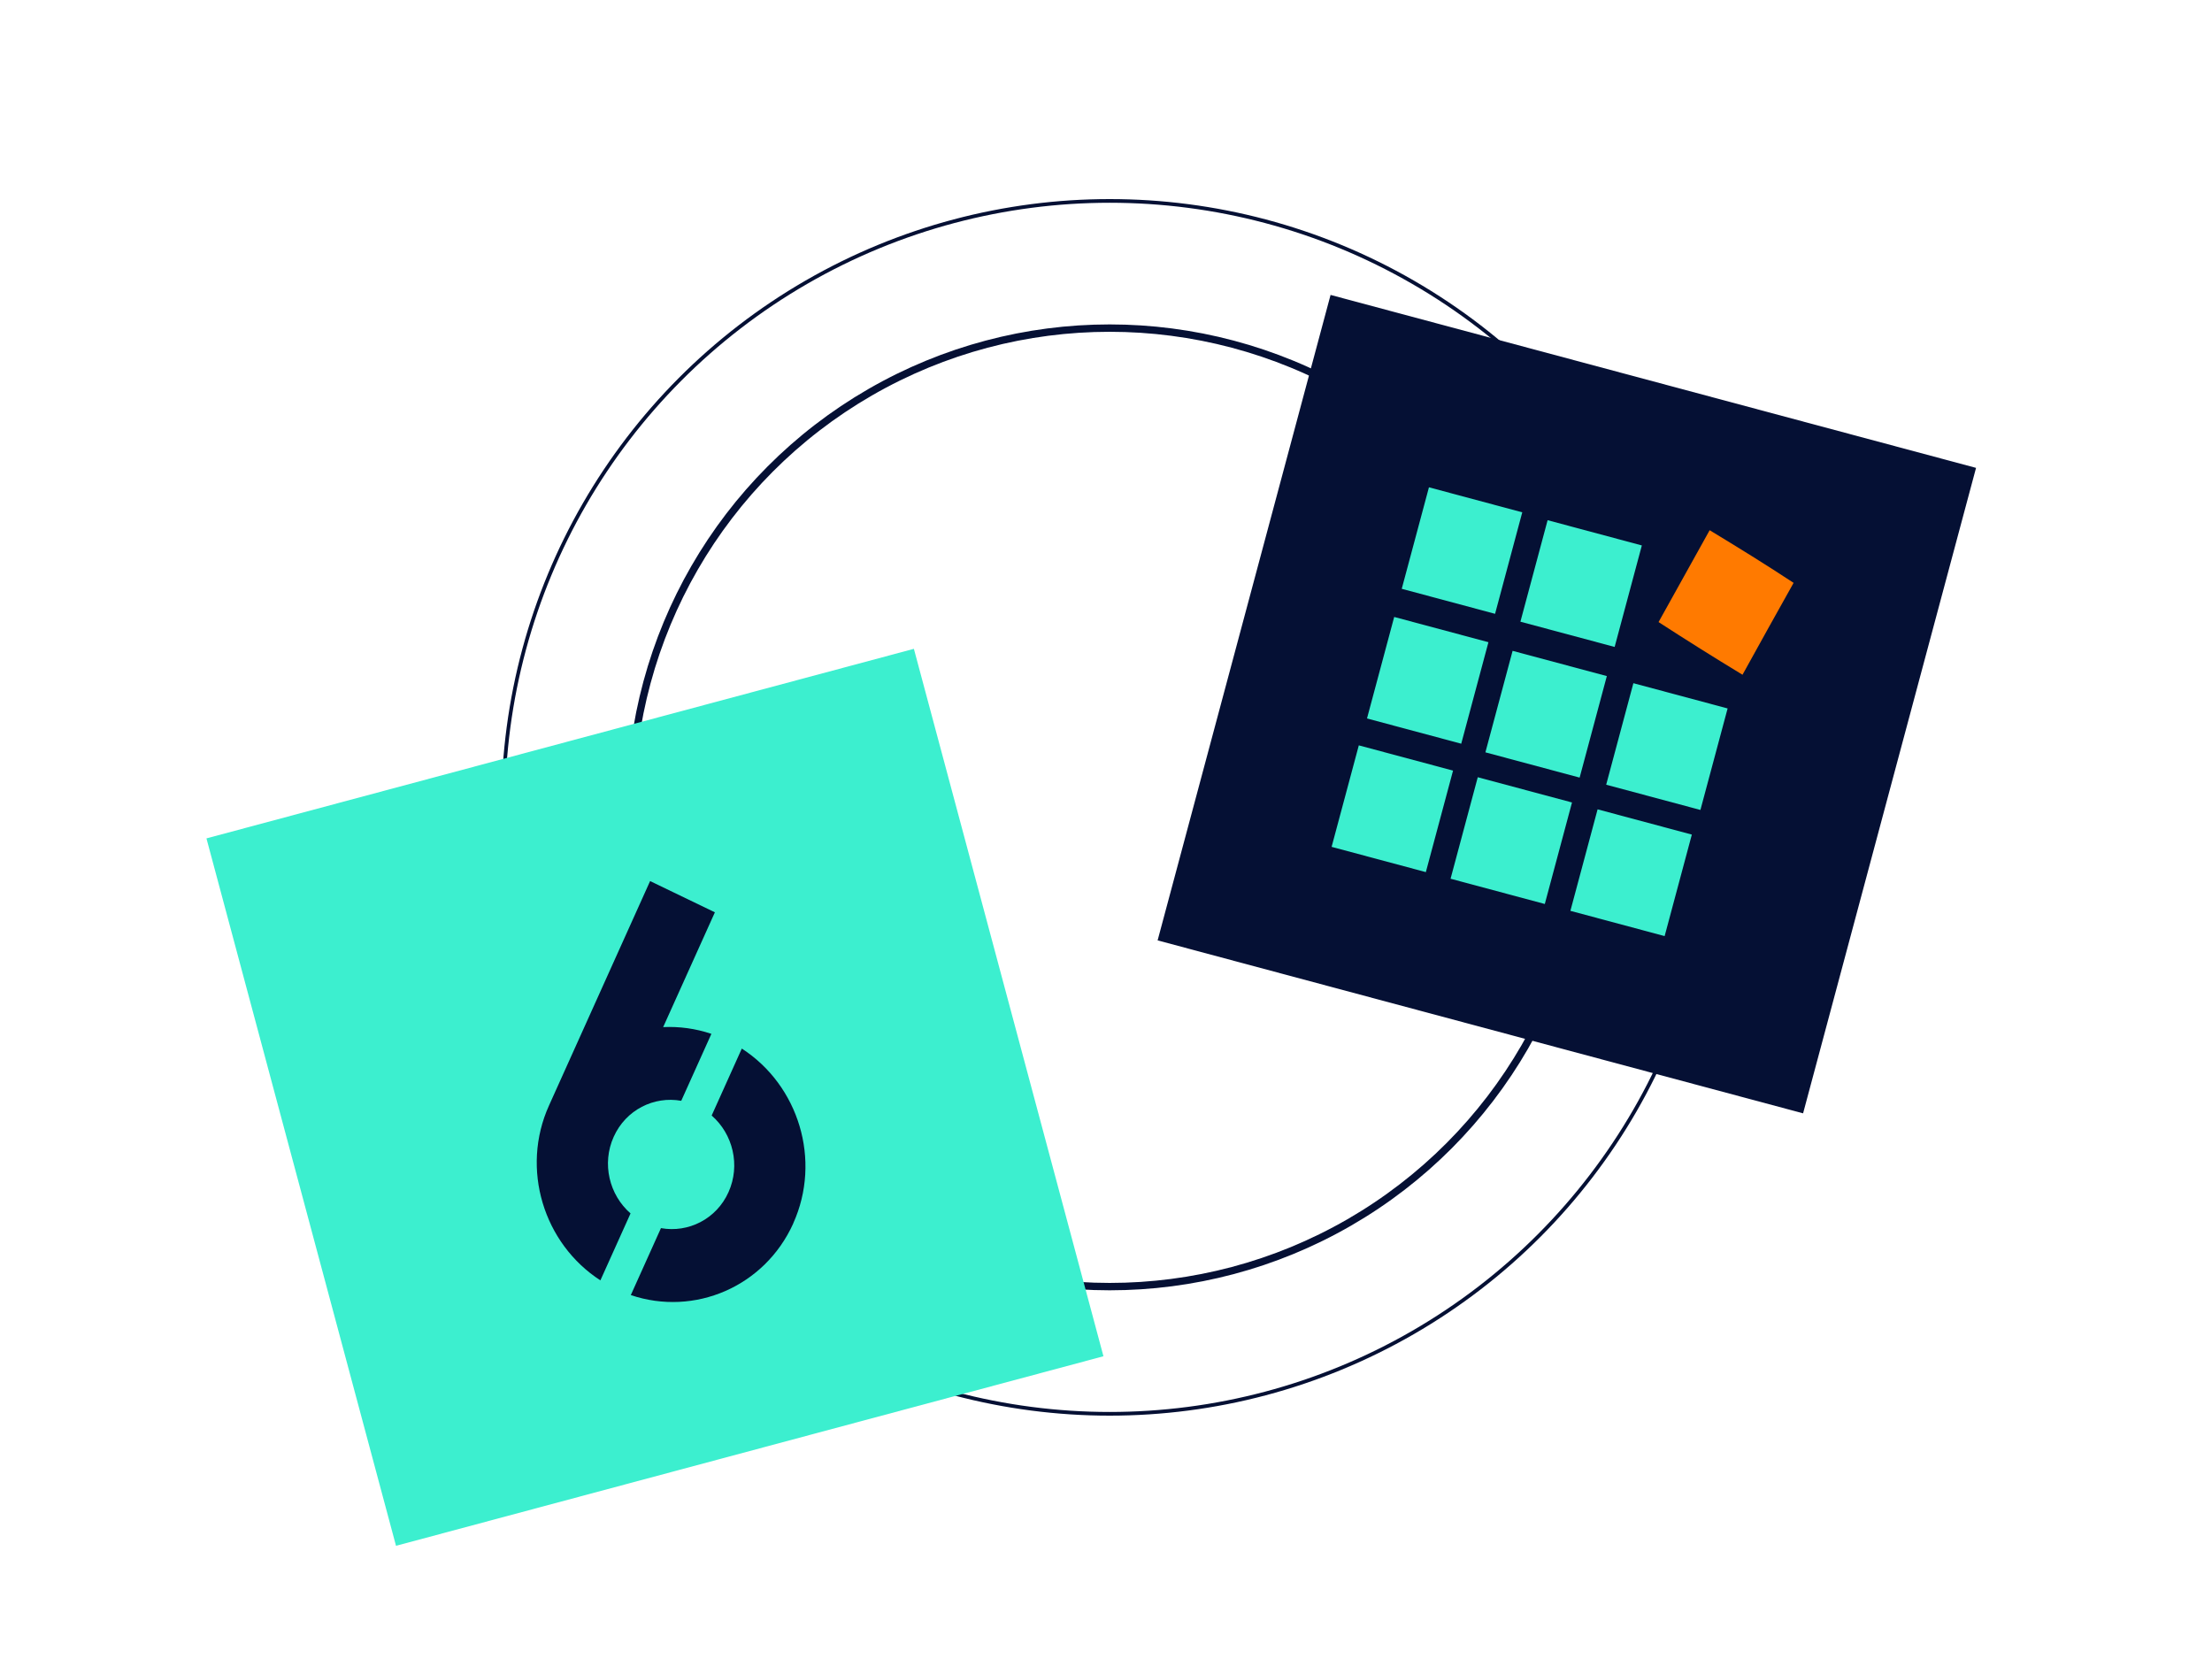 <svg xmlns="http://www.w3.org/2000/svg" width="300" height="227" viewBox="0 0 300 227" fill="none"><circle cx="150.5" cy="109.5" r="82.25" stroke="#051034" stroke-width="0.5"></circle><circle cx="150.5" cy="109.5" r="65" stroke="#051034"></circle><rect x="28" y="113.708" width="99.33" height="99.33" transform="rotate(-15 28 113.708)" fill="#3CEFCF"></rect><rect x="180.457" y="40" width="90.63" height="90.63" transform="rotate(15 180.457 40)" fill="#051034"></rect><path d="M89.932 139.304C92.105 139.202 94.314 139.488 96.482 140.219L92.393 149.299C88.68 148.632 84.878 150.529 83.234 154.177C81.589 157.826 82.634 162.066 85.517 164.572L81.428 173.652C73.72 168.669 70.58 158.528 74.458 149.937L88.17 119.497L96.956 123.735L89.942 139.301L89.932 139.304Z" fill="#051034"></path><path d="M107.588 165.928C103.71 174.519 94.191 178.568 85.553 175.649L89.642 166.568C93.355 167.236 97.167 165.336 98.802 161.69C100.446 158.042 99.401 153.802 96.518 151.296L100.607 142.215C108.315 147.198 111.455 157.34 107.577 165.931L107.588 165.928Z" fill="#051034"></path><path d="M193.379 118.282C189.16 117.152 184.941 116.021 180.598 114.858C181.84 110.223 183.045 105.725 184.287 101.091C188.506 102.221 192.725 103.352 197.068 104.515C195.863 109.014 194.621 113.648 193.379 118.282Z" fill="#3CEFCF"></path><path d="M209.512 122.605C205.293 121.474 201.074 120.344 196.731 119.18C197.973 114.546 199.178 110.047 200.42 105.413C204.639 106.544 208.858 107.674 213.201 108.838C211.995 113.336 210.754 117.97 209.512 122.605Z" fill="#3CEFCF"></path><path d="M230.617 109.852C226.398 108.721 222.18 107.591 217.837 106.427C219.078 101.793 220.284 97.295 221.525 92.66C225.744 93.791 229.963 94.921 234.306 96.085C233.101 100.583 231.859 105.217 230.617 109.852Z" fill="#3CEFCF"></path><path d="M214.236 105.463C210.018 104.333 205.799 103.202 201.456 102.038C202.697 97.404 203.903 92.906 205.145 88.272C209.363 89.402 213.582 90.532 217.925 91.696C216.683 96.331 215.478 100.829 214.236 105.463Z" fill="#3CEFCF"></path><path d="M212.983 123.535C214.225 118.901 215.43 114.402 216.672 109.768C220.891 110.899 225.11 112.029 229.453 113.193C228.211 117.827 227.006 122.325 225.764 126.96C221.545 125.829 217.326 124.699 212.983 123.535Z" fill="#3CEFCF"></path><path d="M206.204 84.319C207.446 79.684 208.651 75.186 209.893 70.552C214.111 71.682 218.33 72.813 222.673 73.976C221.432 78.611 220.226 83.109 218.984 87.743C214.766 86.613 210.547 85.482 206.204 84.319Z" fill="#3CEFCF"></path><path d="M193.799 66.092C198.018 67.223 202.237 68.353 206.455 69.484C205.214 74.118 204.008 78.616 202.767 83.251C198.548 82.12 194.329 80.99 190.11 79.859C191.315 75.361 192.521 70.863 193.799 66.092Z" fill="#3CEFCF"></path><path d="M185.397 97.443C186.639 92.808 187.844 88.31 189.086 83.676C193.305 84.806 197.524 85.937 201.867 87.1C200.625 91.735 199.42 96.233 198.178 100.867C193.835 99.704 189.616 98.573 185.397 97.443Z" fill="#3CEFCF"></path><path d="M236.326 91.513C232.436 89.155 228.794 86.865 224.94 84.371C227.262 80.172 229.548 76.11 231.87 71.911C235.76 74.268 239.526 76.592 243.256 79.052C240.97 83.115 238.648 87.314 236.326 91.513Z" fill="#FF7A00"></path></svg>